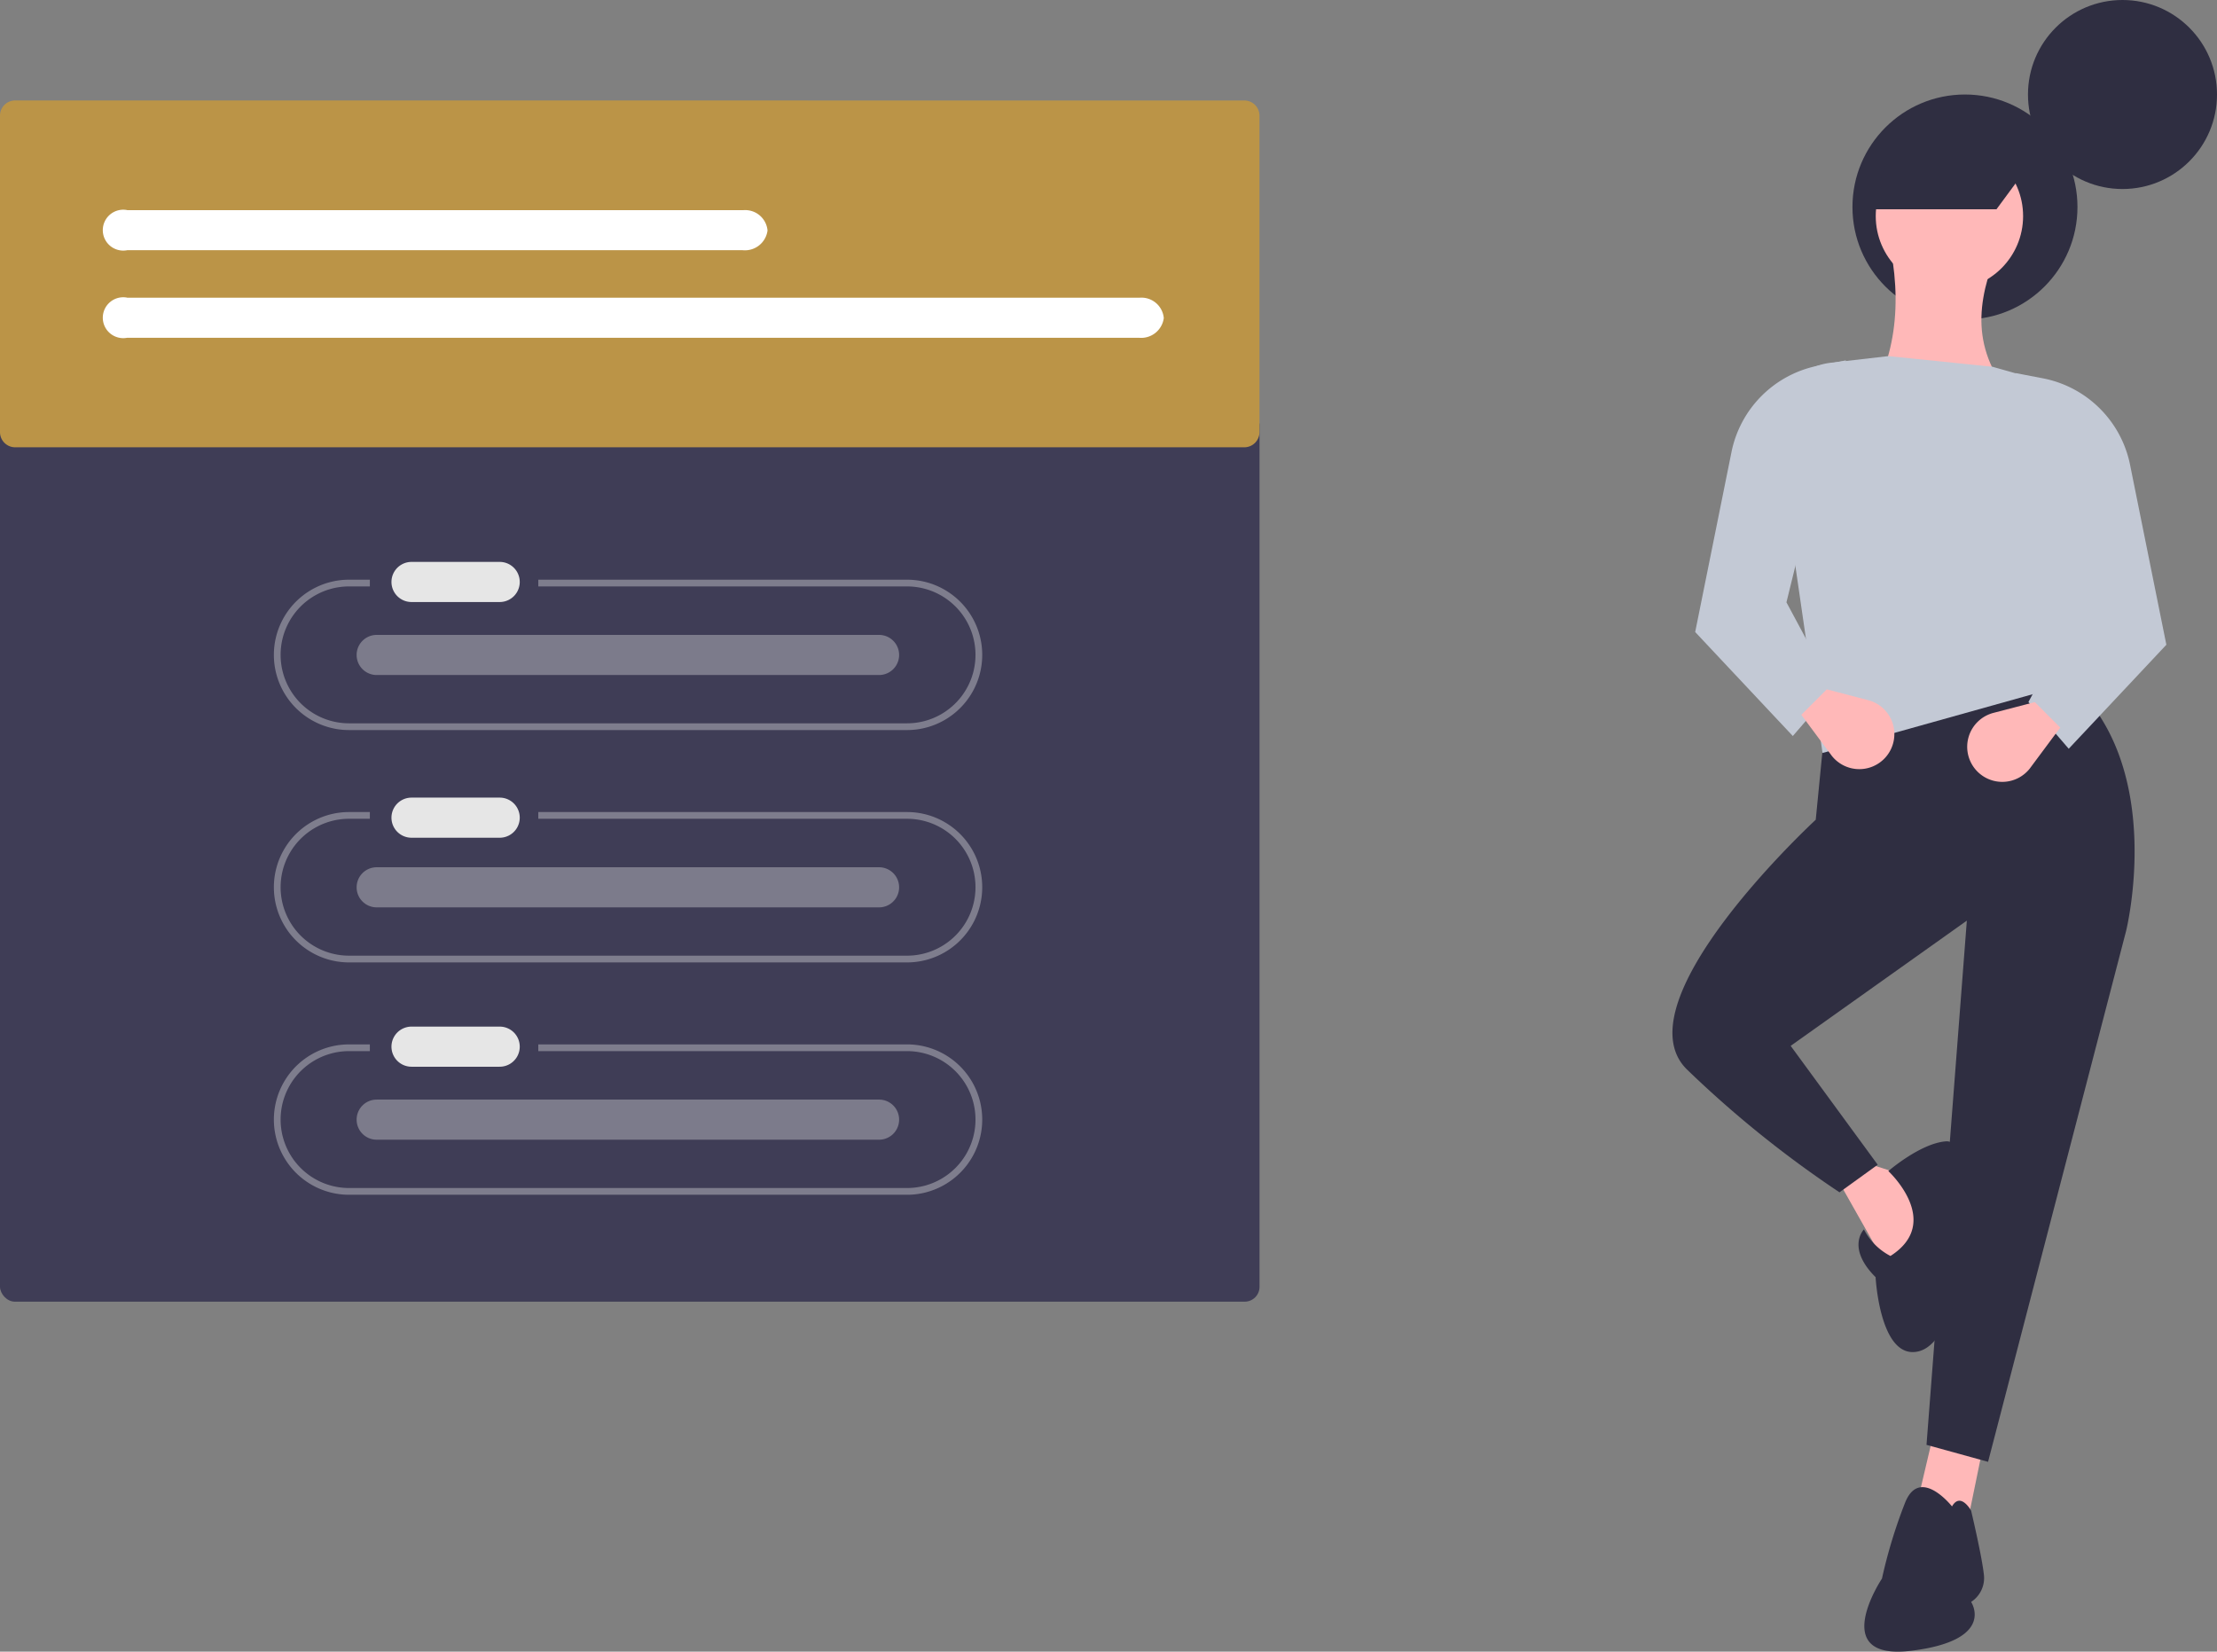 <svg xmlns="http://www.w3.org/2000/svg" width="149.212" height="111.17" viewBox="0 0 149.212 111.17">
  <rect x="0" y="0" width="149.212" height="111.17" fill="#808080" stroke="none"/>
  <g id="besoin-5" transform="translate(0)">
    <g id="Groupe_346" data-name="Groupe 346" transform="translate(0 6.763)">
      <rect id="Rectangle_1675" data-name="Rectangle 1675" width="84.771" height="60" rx="1" transform="translate(0 20.85)" fill="#3f3d56"/>
      <path id="Tracé_5988" data-name="Tracé 5988" d="M174.02,123.8a1.021,1.021,0,0,0-1.02,1.02v21.305a1.021,1.021,0,0,0,1.02,1.02h82.727a1.021,1.021,0,0,0,1.02-1.02V124.822a1.021,1.021,0,0,0-1.02-1.02Z" transform="translate(-173 -123.802)" fill="#bb9447"/>
      <path id="Tracé_5990" data-name="Tracé 5990" d="M297.442,266.117H272.624v.453h24.818a4.607,4.607,0,1,1,0,9.214H259.888a4.607,4.607,0,0,1,0-9.214h1.4v-.453h-1.4a5.06,5.06,0,1,0,0,10.121h37.554a5.06,5.06,0,0,0,0-10.121Z" transform="translate(-236.395 -233.862)" fill="#e6e6e6" opacity="0.377"/>
      <path id="Tracé_5991" data-name="Tracé 5991" d="M297.442,335.117H272.624v.453h24.818a4.607,4.607,0,1,1,0,9.214H259.888a4.607,4.607,0,0,1,0-9.214h1.4v-.453h-1.4a5.06,5.06,0,1,0,0,10.121h37.554a5.06,5.06,0,0,0,0-10.121Z" transform="translate(-236.395 -287.223)" fill="#e6e6e6" opacity="0.377"/>
      <path id="Tracé_5992" data-name="Tracé 5992" d="M297.442,404.117H272.624v.453h24.818a4.607,4.607,0,1,1,0,9.214H259.888a4.607,4.607,0,0,1,0-9.214h1.4v-.453h-1.4a5.06,5.06,0,1,0,0,10.121h37.554a5.06,5.06,0,0,0,0-10.121Z" transform="translate(-236.395 -340.584)" fill="#e6e6e6" opacity="0.377"/>
      <path id="Path_40" data-name="Path 40" d="M291.107,260.833a1.348,1.348,0,1,0,0,2.7h5.912a1.348,1.348,0,0,0,.044-2.7h-5.957Z" transform="translate(-263.41 -229.775)" fill="#e6e6e6"/>
      <path id="Path_40-2" data-name="Path 40" d="M291.107,330.833a1.348,1.348,0,1,0,0,2.7h5.912a1.348,1.348,0,0,0,.044-2.7h-5.957Z" transform="translate(-263.41 -283.91)" fill="#e6e6e6"/>
      <path id="Path_40-3" data-name="Path 40" d="M291.107,398.833a1.348,1.348,0,1,0,0,2.7h5.912a1.348,1.348,0,0,0,.044-2.7h-5.957Z" transform="translate(-263.41 -336.497)" fill="#e6e6e6"/>
      <path id="Path_40-4" data-name="Path 40" d="M280.76,282.5a1.348,1.348,0,1,0,0,2.7h33.79a1.348,1.348,0,0,0,.044-2.7H280.76Z" transform="translate(-255.408 -246.529)" fill="#e6e6e6" opacity="0.365"/>
      <path id="Path_40-5" data-name="Path 40" d="M280.76,351.5a1.348,1.348,0,1,0,0,2.7h33.79a1.348,1.348,0,0,0,.044-2.7H280.76Z" transform="translate(-255.408 -299.89)" fill="#e6e6e6" opacity="0.365"/>
      <path id="Path_40-6" data-name="Path 40" d="M280.76,420.5a1.348,1.348,0,1,0,0,2.7h33.79a1.348,1.348,0,0,0,.044-2.7H280.76Z" transform="translate(-255.408 -353.252)" fill="#e6e6e6" opacity="0.365"/>
      <path id="Path_40-7" data-name="Path 40" d="M263.662,156.355a1.376,1.376,0,1,0,0,2.7H305.08a1.536,1.536,0,0,0,1.679-1.326,1.511,1.511,0,0,0-1.625-1.37H263.662Z" transform="translate(-255.101 -148.977)" fill="#fff"/>
      <path id="Path_40-8" data-name="Path 40" d="M263.662,182.355a1.376,1.376,0,1,0,0,2.7h68.087a1.536,1.536,0,0,0,1.679-1.326,1.511,1.511,0,0,0-1.625-1.37H263.662Z" transform="translate(-255.101 -169.084)" fill="#fff"/>
    </g>
    <g id="Groupe_348" data-name="Groupe 348" transform="translate(112.562 0)">
      <circle id="Ellipse_85" data-name="Ellipse 85" cx="6.361" cy="6.361" r="6.361" transform="translate(23.928)" fill="#2f2e41"/>
      <circle id="Ellipse_86" data-name="Ellipse 86" cx="7.572" cy="7.572" r="7.572" transform="translate(12.115 6.361)" fill="#2f2e41"/>
      <path id="Tracé_5993" data-name="Tracé 5993" d="M804.193,628.913l3.714,6.571s4.857-4.857,2.285-6.142l-4-1.286Z" transform="translate(-793.235 -549.805)" fill="#ffb8b8"/>
      <path id="Tracé_5994" data-name="Tracé 5994" d="M659.286,587.557l-1.143,4.857,3.428,1.143,1.143-5.571Z" transform="translate(-641.757 -490.878)" fill="#ffb8b8"/>
      <path id="Tracé_5995" data-name="Tracé 5995" d="M766.225,485.848l-.736,7.514s-13.257,12.221-8.686,16.792a72.968,72.968,0,0,0,10.285,8.285l2.571-1.857-5.857-8,11.856-8.428-2.714,35.283,4.143,1.143,9.285-35.712s2.857-11.428-4.143-17.142Z" transform="translate(-755.845 -438.187)" fill="#2f2e41"/>
      <path id="Tracé_5996" data-name="Tracé 5996" d="M818.724,725.737s-2.143-2.714-3.143-.286a33.94,33.94,0,0,0-1.571,5.143s-3.714,5.571,2,4.857,4-3.286,4-3.286a1.913,1.913,0,0,0,.857-1.857c-.143-1.286-.857-4.285-.857-4.285S819.3,724.737,818.724,725.737Z" transform="translate(-799.909 -624.344)" fill="#2f2e41"/>
      <path id="Tracé_5997" data-name="Tracé 5997" d="M811.456,627.672s-1.214,1.214.786,3.214c0,0,.286,5.571,2.857,5s3.428-7.571,3.143-8.285.429-6-1.286-5.857-3.857,2-3.857,2,3.714,3.428.143,5.714A4.169,4.169,0,0,1,811.456,627.672Z" transform="translate(-798.569 -544.921)" fill="#2f2e41"/>
      <path id="Tracé_5998" data-name="Tracé 5998" d="M822.613,364.834l-10.856.286c2.392-3.4,2.843-7.4,1.857-11.856l7.142,1.428C819.38,358.329,819.357,361.448,822.613,364.834Z" transform="translate(-799.084 -337.294)" fill="#ffb8b8"/>
      <path id="Tracé_5999" data-name="Tracé 5999" d="M806.23,410.557l-16.856,4.714-3.235-22.286a4.291,4.291,0,0,1,3.789-3.98l3.874-.447,7,.714,3.311.936a4.275,4.275,0,0,1,3.108,4.306Z" transform="translate(-779.273 -364.589)" fill="#c3c9d5"/>
      <path id="Tracé_6000" data-name="Tracé 6000" d="M771.881,411.96l-2.714,3.143-6.571-7,2.443-12.113a7.423,7.423,0,0,1,5.881-5.823l1.818-.348-4,16.285Z" transform="translate(-761.066 -365.563)" fill="#c3c9d5"/>
      <path id="Tracé_6001" data-name="Tracé 6001" d="M796.117,491.926l-2.008-2.7,1.714-1.714,2.784.726a2.36,2.36,0,0,1,1.146,3.876h0a2.36,2.36,0,0,1-3.636-.185Z" transform="translate(-785.436 -441.112)" fill="#ffb8b8"/>
      <path id="Tracé_6002" data-name="Tracé 6002" d="M858.622,415.742l2.714,3.143,6.571-7-2.443-12.113a7.423,7.423,0,0,0-5.881-5.823l-1.818-.348,4,16.285Z" transform="translate(-834.665 -368.488)" fill="#c3c9d5"/>
      <path id="Tracé_6003" data-name="Tracé 6003" d="M847.623,495.707l2.008-2.7-1.714-1.714-2.784.726a2.36,2.36,0,0,0-1.146,3.876h0a2.36,2.36,0,0,0,3.636-.185Z" transform="translate(-823.531 -444.036)" fill="#ffb8b8"/>
      <circle id="Ellipse_87" data-name="Ellipse 87" cx="4.959" cy="4.959" r="4.959" transform="translate(13.682 9.586)" fill="#ffb8b8"/>
      <path id="Tracé_6004" data-name="Tracé 6004" d="M814.646,325.386h8.481L825.7,321.9c-2.533-2.217-5.7-2.614-9.238-1.969Z" transform="translate(-801.318 -311.302)" fill="#2f2e41"/>
    </g>
  </g>
</svg>

